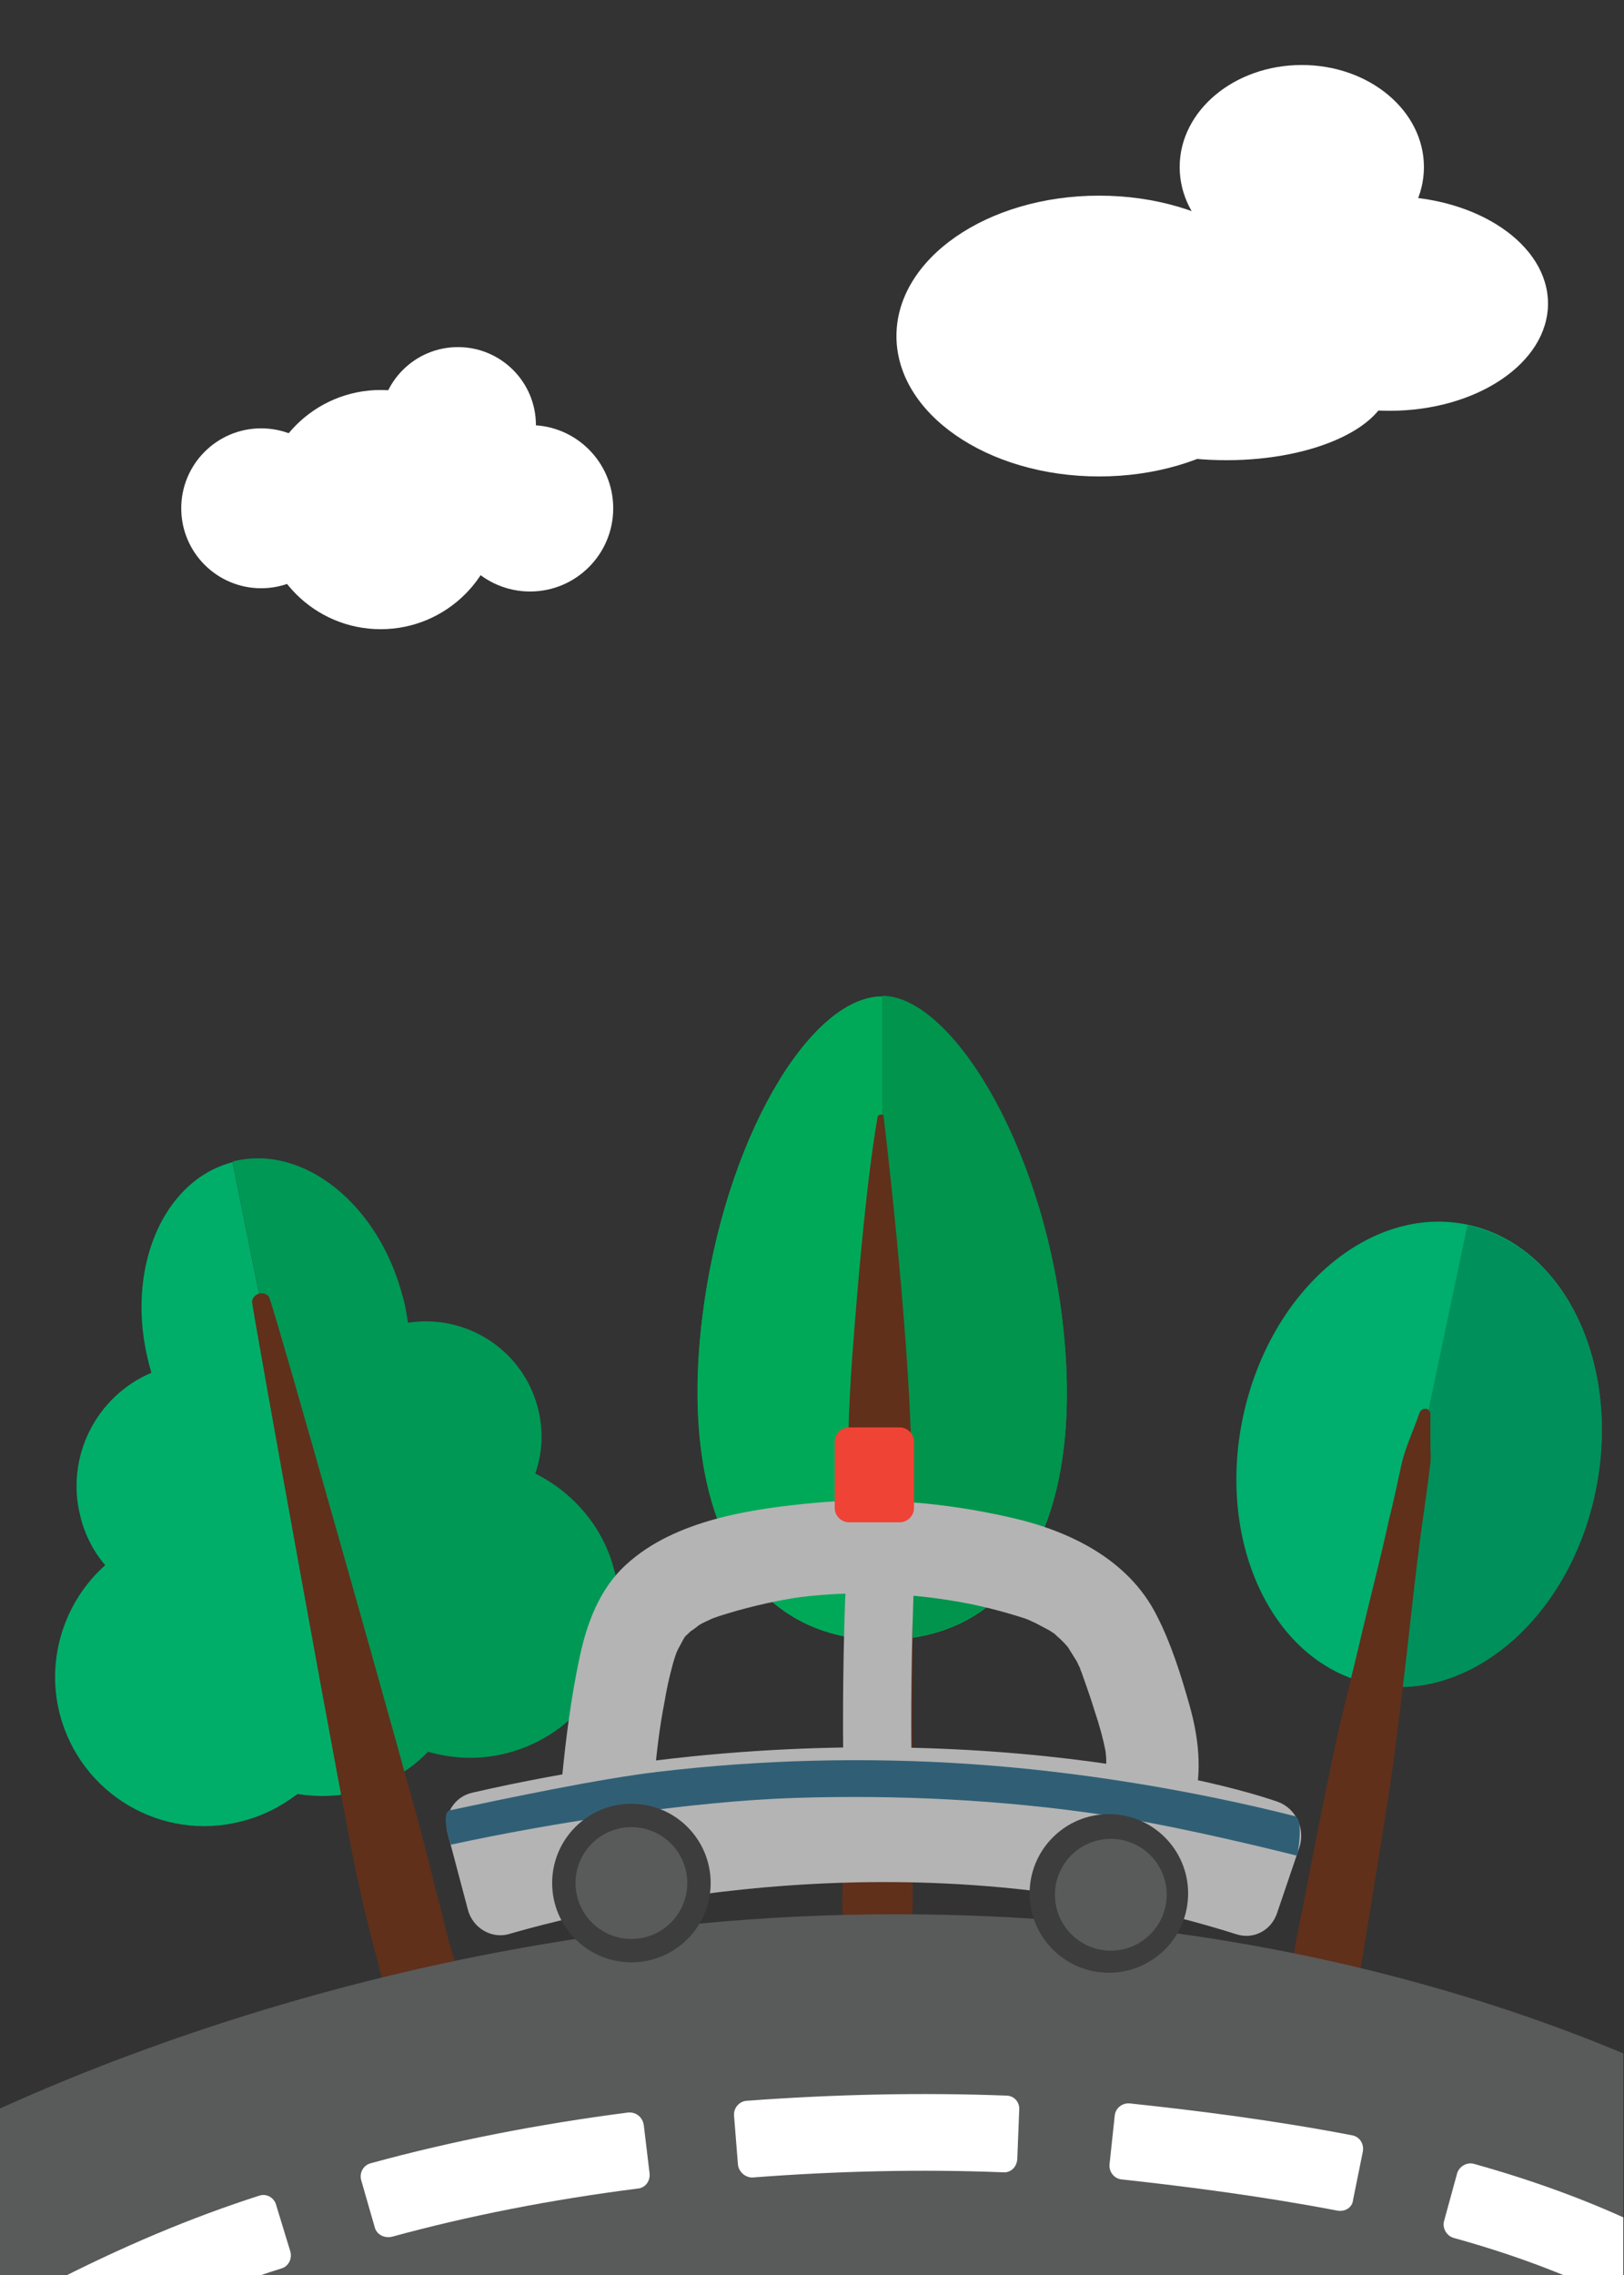 <svg xmlns="http://www.w3.org/2000/svg" xmlns:xlink="http://www.w3.org/1999/xlink" viewBox="0 0 250 350"><rect x="0" y="0" width="250" height="350" fill="#333333" stroke="none"/><circle fill="#FFF" cx="40.2" cy="78.2" r="12.3"/><ellipse fill="#FFF" cx="213.9" cy="46.7" rx="24.4" ry="16.5"/><ellipse fill="#FFF" cx="200.4" cy="25.7" rx="18.8" ry="15.7"/><ellipse fill="#FFF" cx="169.2" cy="51.7" rx="31.2" ry="21.6"/><ellipse fill="#FFF" cx="188.8" cy="58.8" rx="25.1" ry="12"/><circle fill="#FFF" cx="81.6" cy="78.2" r="12.8"/><circle fill="#FFF" cx="70.5" cy="65.4" r="12"/><circle fill="#FFF" cx="58.6" cy="78.4" r="18.4"/><defs><path id="a" d="M0 138.2h249.9v211.9H0z"/></defs><clipPath id="b"><use xlink:href="#a" overflow="visible"/></clipPath><g clip-path="url(#b)"><path fill="#009855" d="M55.3 275.6c4.2-1.1 7.8-3.2 10.6-6.1 3.8 1.1 8 1.3 12.2.2 12.3-3.2 19.7-15.7 16.5-28-1.7-6.8-6.4-12.1-12.2-15 1.1-3.1 1.3-6.6.4-10.1-2.3-8.9-11-14.5-20-13.1-.2-1.3-.4-2.7-.8-4-3.7-14.3-15.4-23.6-26.2-20.8"/></g><g clip-path="url(#b)"><path fill="#00AE69" d="M35.8 178.8c-10.8 2.8-16.6 16.6-12.9 30.9.1.5.3 1 .4 1.5-8.5 3.6-13.3 13-10.9 22.2.7 2.8 2 5.3 3.8 7.4-6.2 5.5-9.2 14.3-7 22.9 3.2 12.3 15.7 19.7 28 16.5 3.2-.8 6.1-2.3 8.6-4.2 3.1.5 6.3.4 9.5-.4"/></g><g clip-path="url(#b)"><path fill="#00A958" d="M135.8 252.3c-20.9 0-31.4-19.5-27.7-49.5 3.3-27.2 16.5-49.5 27.7-49.5"/></g><g clip-path="url(#b)"><path fill="#00A958" d="M108.1 202.8c3.3-27.2 16.5-49.5 27.7-49.5 10.5 0 24.4 22.4 27.7 49.5 3.6 29.6-6.1 49.5-27.7 49.5-20.9 0-31.3-19.5-27.7-49.5z"/></g><g clip-path="url(#b)"><path fill="#00944C" d="M135.8 153.2c10.5 0 24.4 22.4 27.7 49.5 3.6 29.6-6.1 49.5-27.7 49.5"/></g><g clip-path="url(#b)"><path fill="#60301A" d="M135.1 171.8c-.1.7-1.9 9.8-3.9 36.9-.3 4-.5 8.1-.6 12.1-.1 4.1-.3 8.2-.4 12.3 0 4-.1 8.1-.1 12.1-.1 8.2-.1 16.3-.2 24.5 0 4.6-.1 9.2-.1 13.8 0 2.2 0 4.5-.1 6.7 0 1.2-.1 2.4 0 3.5.1 1.8.8 3.4 1.8 4.9 1.7 2.7 5.5 2.7 7.2 0 .6-1 1.4-2.1 1.6-3.3.3-1.4.2-2.8.2-4.2v-6.2-12.1-24.5c0-8.2 0-16.3-.2-24.5-.4-20-4.2-51.4-4.3-52.2-.1-.2-.8-.2-.9.2z"/></g><g clip-path="url(#b)"><path fill="#B4B4B4" d="M78.5 297.5c15.3-4.4 62.7-15.5 111.9.1 2.6.8 5.3-.6 6.2-3.3l3.4-10c1-2.9-.5-6.1-3.3-7.1-12.9-4.5-62.2-15.6-124-1.4-2.7.6-4.5 3.3-3.8 6.2l3.1 11.7c.7 2.9 3.7 4.7 6.5 3.8z"/></g><g clip-path="url(#b)"><path fill="#B4B4B4" d="M183.8 277.4c1.3-5 .7-10.2-.7-15.1-1.3-4.6-2.8-9.4-5-13.7-4.4-8.8-13.7-13.2-22.8-15.2-9.7-2.2-19.9-3.1-29.8-2.2-9.7.9-21.6 2.6-29.1 9.5-4.1 3.7-6.1 9.1-7.2 14.4-1.3 6.1-2.1 12.4-2.7 18.6-.3 3.7 3.5 7.3 7.1 7.1 4.1-.2 6.8-3.1 7.1-7.1.4-4.2.8-7.8 1.6-11.9.3-1.8.7-3.7 1.2-5.5.2-.8.5-1.7.8-2.5-.3.9.1-.2.2-.3.2-.4.5-.9.7-1.3.7-1.2.4-.6.2-.3.3-.4.7-.7 1.1-1.1-.6.5.8-.5 1-.7.4-.3.9-.5 1.3-.7.1 0 1.2-.6.4-.2.9-.4 1.9-.7 2.9-1 3.6-1.1 8.1-2.1 11.2-2.5 8-1 16.7-.6 24.1.7 3.5.6 7 1.5 10.4 2.6 1.3.5.6.2.3.1.4.2.9.4 1.3.6.6.3 1.3.7 1.9 1 .4.2.8.5 1.2.8-.3-.2-.8-.8.2.2.7.6 1.4 1.3 2 2.1-.1-.2-.4-.5 0 .1.3.5.7 1.1 1 1.6.2.3.3.7.5 1 .2.4.2.5 0 .1.1.2.2.5.3.7.7 2 1.4 3.9 2 5.9.7 2.1 1.3 4.2 1.7 6.3.2.8.1.2 0 .1.1.6.1 1.3.1 1.9v1.1c-.1 2.1.3-.9-.2 1-.9 3.6 1.2 7.9 5 8.7 3.6.9 7.7-1.1 8.7-4.9z"/></g><g fill="#B4B4B4" clip-path="url(#b)"><path d="M132.1 238.8c-.5 10.4-.7 20.8-.6 31.3 0 4.6 7.1 4.6 7.1 0-.1-10.4.1-20.8.6-31.3.3-4.5-6.8-4.5-7.1 0z"/><path d="M135.1 275.2c-2.5 0-5.2-1.8-5.3-5.1-.1-10.4.1-21 .6-31.4.2-3.4 3.1-5.1 5.7-5 2.5.1 4.9 1.9 4.8 5.2-.5 10.3-.7 20.8-.6 31.2 0 3.3-2.6 5.1-5.2 5.1zm-1.3-36.3c-.5 10.3-.7 20.8-.6 31.2 0 1.7 1.6 1.8 1.9 1.8.3 0 1.8-.1 1.8-1.7-.1-10.4.1-21 .6-31.4.1-1.4-1.1-1.6-1.6-1.7-.7 0-2 .3-2.1 1.8z"/></g><g clip-path="url(#b)"><path fill="#305F75" d="M69.4 283.8c15.6-3.4 37.1-6.7 53.1-7.2 15.8-.5 31.8.3 47.3 2.6 8.9 1.3 21.1 4.1 29.9 6.3 0 0 1.1-5.7-.4-6.1-15.8-4-33.5-6.9-49.8-8-16.1-1.1-32.3-.7-48.3 1.2-9.2 1.1-22.9 4-31.9 5.9-1.6.3.1 5.3.1 5.3z"/></g><g clip-path="url(#b)"><path fill="#EF4336" d="M130.7 219.6h7.8c1.2 0 2.2 1 2.2 2.2V232c0 1.2-1 2.2-2.2 2.2h-7.8c-1.2 0-2.2-1-2.2-2.2v-10.2c0-1.2 1-2.2 2.2-2.2z"/></g><g clip-path="url(#b)"><path fill="#00AE69" d="M50.4 230.1c0 .1.1.2.1.2h-.7v-.1c.3.1.4 0 .6-.1z"/></g><g clip-path="url(#b)"><ellipse transform="scale(-1) rotate(11.947 2138.528 -2087.893)" fill="#00AE6E" cx="218.5" cy="223.8" rx="27.7" ry="36.1"/></g><g clip-path="url(#b)"><path fill="#00905B" d="M225.9 188.5c15 3.2 23.8 21.6 19.7 41.1S226 262.2 211 259.1"/></g><g clip-path="url(#b)"><path fill="#60301A" d="M218.5 217.4c-.9 2.7-2.2 5.3-2.8 8.1-.6 2.8-1.2 5.6-1.9 8.4-1.2 5.5-2.6 10.9-3.9 16.3-1.3 5.6-2.7 11.1-4 16.7-1.2 5.5-2.3 11-3.4 16.5l-1.8 9.3c-.7 3.5-1.6 7.2-1.8 10.8-.2 2.8 2.1 5.2 4.4 5.6 2.6.4 4.8-1.4 5.6-4.1.8-2.7 1.1-5.7 1.6-8.5.5-2.9.9-5.7 1.4-8.6.9-5.6 1.8-11.1 2.6-16.7.8-6 1.5-12 2.2-18 .6-5.5 1.2-10.9 1.9-16.3.4-3.1.9-6.3 1.3-9.4.1-.8.2-1.6.3-2.5.1-.9 0-1.8 0-2.6v-4.9c-.1-1-1.4-1-1.7-.1z"/></g><g clip-path="url(#b)"><path fill="#60301A" d="M38.8 200.3c0 .9 14.6 81.8 16.3 89.1.9 4.1 1.9 8.2 3 12.2.5 2 1 4.1 2.1 5.8 1 1.6 2.3 2.8 4.2 3.3.6.2.7.1 1.6.2-.3 0-.6-.1-.9-.1.4.1.9.1 1.3.2.6 0 1.4-.1 2-.3 1.5-.5 2.7-1.5 3.1-3.1.5-1.6-.1-3-1.1-4.3.9 1.1.5.6.3.2.7 1.2.4.9.2.4-.3-.9-.8-1.6-1.1-2.5.2.4.4.9.6 1.3-1.2-2.9-1.8-6.2-2.6-9.2-.9-3.4-1.7-6.8-2.6-10.2-1.7-6.8-23.2-82.9-23.8-83.8-.8-1-2.5-.5-2.6.8z"/></g><g clip-path="url(#b)"><path fill="#595A5A" d="M262.8 381.4l27-39.6s0-.1.1-.1c.2-.3.4-.6.5-.9.6-1 .4-2.2-.5-2.9-1.1-.8-2.2-1.6-3.4-2.3l-.1-.1c-20.8-14.7-72.6-41-148.5-41-82.1 0-145.2 32.2-159.5 41-.5.3-.9.6-1.4.9-1 .7-1.2 1.9-.6 2.9 5 8.6 9.8 17.3 14.4 26.2 0 .1.1.2.1.2 6.9 9.9 13.7 19.9 20.1 30.2.6 1 2 1.4 3 .7 8.6-5.3 56-31.2 119.7-31.2 63.9 0 101.3 20.7 114.5 29.6.9.6 2.2.5 2.9-.4 3.7-4.4 7.6-8.7 11.4-13 .2 0 .3-.1.3-.2z"/></g><g clip-path="url(#b)"><path fill="#FFF" d="M9.8 361.2l-3.5-6.7c-.5-1-.1-2.3.9-2.9 11.6-6 22.4-10.5 32.7-13.8 1.1-.4 2.3.3 2.6 1.4l2.2 7.2c.3 1.1-.3 2.3-1.4 2.6-9.6 3-19.6 7.3-30.6 12.9-1.1.7-2.4.3-2.9-.7z"/></g><g clip-path="url(#b)"><path fill="#FFF" d="M57.7 342.7l-2.1-7.3c-.3-1.1.3-2.3 1.5-2.6 12.4-3.4 25.7-6 39.6-7.8 1.2-.1 2.2.7 2.4 1.9l.9 7.5c.1 1.2-.7 2.2-1.8 2.3-13.4 1.7-26.1 4.2-37.8 7.4-1.2.3-2.4-.3-2.7-1.4z"/></g><g clip-path="url(#b)"><path fill="#FFF" d="M113.6 333l-.6-7.5c-.1-1.2.8-2.2 1.9-2.3 13.5-1 26.9-1.3 40-.8 1.2 0 2.1 1 2 2.2l-.3 7.6c-.1 1.2-1 2.1-2.2 2-12.6-.5-25.5-.2-38.6.8-1.1 0-2.1-.9-2.2-2z"/></g><g clip-path="url(#b)"><path fill="#FFF" d="M205.9 340.1c-11.5-2.2-23.1-3.7-33.2-4.8-1.2-.1-2-1.2-1.9-2.3l.8-7.5c.1-1.2 1.2-2 2.3-1.9 10.4 1.1 22.2 2.6 34.2 4.9 1.2.2 1.9 1.3 1.7 2.5l-1.5 7.4c-.1 1.2-1.2 1.9-2.4 1.7z"/></g><g clip-path="url(#b)"><path fill="#FFF" d="M254.5 356.6c-9.1-5-19.1-9.1-30.7-12.3-1.1-.3-1.8-1.5-1.5-2.6l2-7.3c.3-1.1 1.5-1.8 2.6-1.5 12.5 3.5 23.5 7.9 33.4 13.5 1 .6 1.4 1.9.8 2.9l-3.8 6.5c-.6 1-1.8 1.4-2.8.8z"/></g><g clip-path="url(#b)"><circle fill="#3D3D3D" cx="97.2" cy="289.7" r="12.2"/></g><g clip-path="url(#b)"><circle fill="#3D3D3D" cx="170.7" cy="291.3" r="12.2"/></g><g clip-path="url(#b)"><circle fill="#595A5A" cx="97.2" cy="289.7" r="8.6"/></g><g clip-path="url(#b)"><circle fill="#595A5A" cx="171" cy="291.5" r="8.6"/></g></svg>